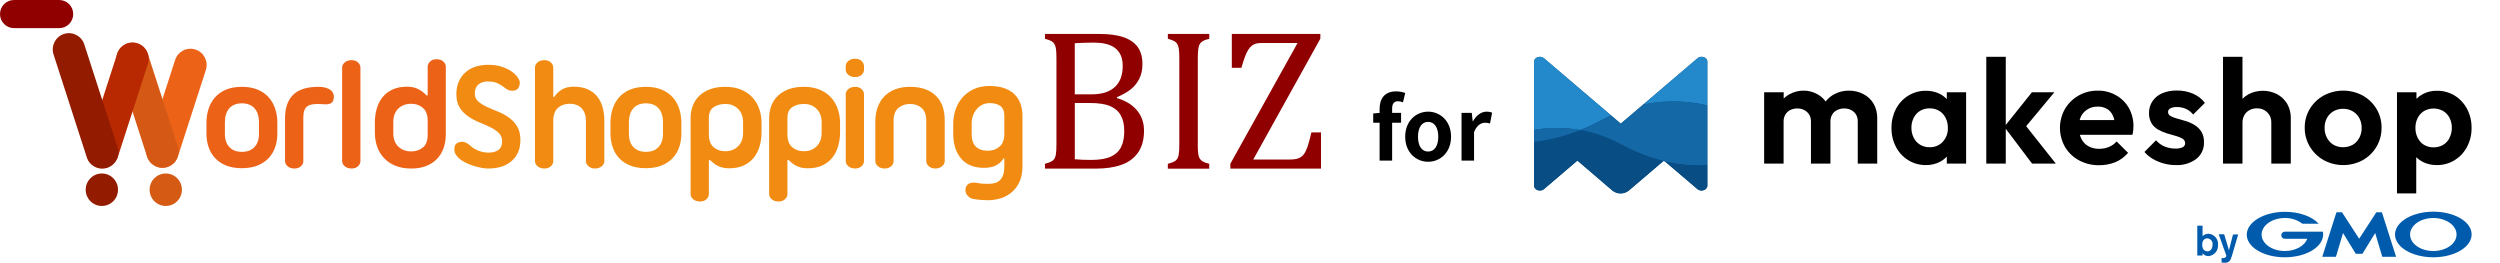 <svg width="352" height="37" viewBox="0 0 352 37" fill="none" xmlns="http://www.w3.org/2000/svg">
<path d="M44.818 14.636C44.496 14.636 44.203 14.658 43.938 14.704C43.673 14.746 43.451 14.835 43.267 14.97C43.084 15.102 42.946 15.293 42.85 15.546C42.755 15.798 42.709 16.121 42.709 16.518V22.69C42.709 22.956 42.596 23.195 42.37 23.407C42.144 23.621 41.837 23.727 41.455 23.727C41.06 23.727 40.742 23.621 40.498 23.407C40.254 23.195 40.134 22.953 40.134 22.69V16.604C40.134 15.205 40.509 14.121 41.258 13.365C42.006 12.605 43.193 12.225 44.821 12.225C45.57 12.225 46.139 12.371 46.527 12.669C46.916 12.964 47.068 13.376 46.979 13.909C46.937 14.175 46.842 14.363 46.693 14.473C46.545 14.583 46.372 14.651 46.163 14.672C45.959 14.693 45.74 14.693 45.503 14.672C45.266 14.647 45.037 14.636 44.818 14.636Z" fill="#EC6318"/>
<path d="M48.173 9.506C48.173 9.24 48.294 9.002 48.537 8.789C48.777 8.576 49.099 8.469 49.494 8.469C49.876 8.469 50.18 8.576 50.409 8.789C50.635 9.002 50.748 9.244 50.748 9.506V22.688C50.748 22.954 50.635 23.192 50.409 23.405C50.183 23.618 49.876 23.725 49.494 23.725C49.099 23.725 48.781 23.618 48.537 23.405C48.294 23.192 48.173 22.951 48.173 22.688V9.506Z" fill="#EC6318"/>
<path d="M57.335 12.205C57.936 12.205 58.469 12.325 58.928 12.57C59.391 12.812 59.769 13.107 60.062 13.444L60.217 13.423V9.374C60.217 9.108 60.331 8.87 60.56 8.657C60.786 8.444 61.083 8.338 61.45 8.338C61.86 8.338 62.185 8.444 62.418 8.657C62.651 8.87 62.771 9.112 62.771 9.374V18.905C62.771 19.598 62.669 20.241 62.464 20.83C62.259 21.42 61.955 21.927 61.549 22.357C61.146 22.783 60.641 23.121 60.03 23.362C59.423 23.607 58.713 23.728 57.907 23.728C57.042 23.728 56.29 23.596 55.654 23.33C55.015 23.064 54.485 22.705 54.058 22.247C53.634 21.789 53.312 21.256 53.1 20.642C52.889 20.031 52.782 19.378 52.782 18.685V17.247C52.782 16.555 52.871 15.901 53.047 15.29C53.224 14.68 53.496 14.143 53.86 13.685C54.227 13.227 54.697 12.869 55.269 12.602C55.838 12.336 56.526 12.205 57.335 12.205ZM57.907 21.317C58.554 21.317 59.098 21.132 59.546 20.763C59.995 20.393 60.217 19.804 60.217 18.994V16.871C60.189 16.09 59.949 15.518 59.504 15.155C59.055 14.793 58.526 14.612 57.907 14.612C57.145 14.612 56.533 14.839 56.071 15.298C55.608 15.756 55.379 16.373 55.379 17.155V18.77C55.379 19.552 55.608 20.173 56.071 20.628C56.53 21.086 57.145 21.317 57.907 21.317Z" fill="#EC6318"/>
<path d="M68.723 23.727C68.504 23.727 68.232 23.702 67.91 23.649C67.589 23.595 67.25 23.521 66.897 23.418C66.543 23.315 66.197 23.191 65.851 23.041C65.505 22.892 65.194 22.722 64.915 22.523C64.636 22.324 64.41 22.1 64.233 21.848C64.057 21.596 63.968 21.319 63.968 21.007C63.968 20.314 64.35 19.966 65.113 19.966C65.364 19.98 65.583 20.052 65.773 20.176C65.964 20.3 66.141 20.439 66.3 20.584C66.55 20.819 66.9 21.032 67.356 21.213C67.811 21.397 68.295 21.49 68.807 21.49C69.394 21.49 69.856 21.362 70.192 21.102C70.531 20.843 70.697 20.435 70.697 19.874C70.697 19.402 70.538 19.015 70.224 18.713C69.909 18.411 69.51 18.141 69.026 17.907C68.543 17.672 68.027 17.441 67.476 17.221C66.925 17.001 66.409 16.724 65.925 16.39C65.441 16.06 65.042 15.645 64.728 15.151C64.413 14.657 64.255 14.025 64.255 13.258C64.255 12.64 64.357 12.079 64.562 11.579C64.767 11.078 65.06 10.641 65.441 10.275C65.823 9.906 66.293 9.622 66.851 9.423C67.409 9.224 68.037 9.125 68.744 9.125C69.478 9.125 70.118 9.217 70.669 9.402C71.22 9.587 71.679 9.81 72.053 10.077C72.428 10.343 72.71 10.62 72.901 10.908C73.092 11.195 73.187 11.433 73.187 11.625C73.187 11.966 73.102 12.239 72.933 12.456C72.763 12.669 72.481 12.775 72.085 12.775C71.852 12.775 71.64 12.722 71.456 12.619C71.273 12.516 71.1 12.399 70.941 12.264C70.764 12.115 70.492 11.948 70.128 11.756C69.761 11.564 69.27 11.469 68.656 11.469C68.129 11.469 67.695 11.611 67.356 11.898C67.02 12.186 66.851 12.601 66.851 13.148C66.851 13.62 67.01 13.997 67.324 14.277C67.638 14.558 68.034 14.806 68.511 15.03C68.987 15.25 69.503 15.474 70.061 15.694C70.619 15.915 71.135 16.191 71.612 16.525C72.089 16.855 72.484 17.274 72.799 17.775C73.113 18.276 73.272 18.926 73.272 19.721C73.272 20.96 72.869 21.937 72.06 22.651C71.262 23.368 70.146 23.727 68.723 23.727Z" fill="#F18B11"/>
<path d="M85.097 22.688C85.097 22.954 84.973 23.192 84.723 23.405C84.472 23.618 84.157 23.725 83.776 23.725C83.395 23.725 83.087 23.618 82.851 23.405C82.618 23.192 82.498 22.951 82.498 22.688V16.981C82.498 16.275 82.303 15.703 81.915 15.266C81.526 14.833 80.957 14.613 80.209 14.613C79.562 14.613 79.025 14.794 78.591 15.156C78.16 15.518 77.927 16.09 77.899 16.871V22.688C77.899 22.954 77.786 23.192 77.556 23.405C77.33 23.618 77.026 23.725 76.645 23.725C76.249 23.725 75.931 23.618 75.688 23.405C75.444 23.192 75.324 22.951 75.324 22.688V9.506C75.324 9.24 75.444 9.002 75.688 8.789C75.931 8.576 76.249 8.469 76.645 8.469C77.026 8.469 77.33 8.576 77.556 8.789C77.782 9.002 77.899 9.244 77.899 9.506V13.643L78.029 13.665C78.294 13.239 78.651 12.887 79.107 12.614C79.562 12.34 80.11 12.205 80.756 12.205C81.561 12.205 82.24 12.333 82.791 12.592C83.342 12.851 83.783 13.196 84.122 13.633C84.458 14.069 84.705 14.574 84.86 15.149C85.012 15.724 85.09 16.328 85.09 16.964V22.688H85.097Z" fill="#F18B11"/>
<path d="M85.955 17.289C85.955 16.597 86.054 15.943 86.252 15.332C86.45 14.722 86.75 14.182 87.153 13.717C87.555 13.252 88.075 12.886 88.703 12.623C89.335 12.357 90.081 12.225 90.946 12.225C91.797 12.225 92.539 12.357 93.168 12.623C93.8 12.889 94.319 13.252 94.729 13.717C95.139 14.182 95.446 14.718 95.64 15.332C95.838 15.943 95.937 16.597 95.937 17.289V18.816C95.937 19.48 95.838 20.105 95.64 20.695C95.442 21.284 95.139 21.799 94.729 22.243C94.319 22.687 93.8 23.035 93.168 23.294C92.535 23.553 91.797 23.681 90.946 23.681C90.081 23.681 89.332 23.553 88.703 23.294C88.071 23.035 87.555 22.687 87.153 22.243C86.75 21.799 86.45 21.284 86.252 20.695C86.054 20.105 85.955 19.48 85.955 18.816V17.289ZM88.551 18.837C88.551 19.647 88.763 20.276 89.191 20.716C89.615 21.16 90.204 21.38 90.95 21.38C91.698 21.38 92.285 21.16 92.709 20.716C93.132 20.272 93.348 19.647 93.348 18.837V17.247C93.348 16.362 93.136 15.691 92.709 15.233C92.285 14.775 91.698 14.548 90.95 14.548C90.201 14.548 89.615 14.775 89.191 15.233C88.767 15.691 88.551 16.362 88.551 17.247V18.837Z" fill="#F18B11"/>
<path d="M99.808 22.578V27.333C99.808 27.599 99.695 27.837 99.469 28.05C99.243 28.263 98.936 28.37 98.558 28.37C98.162 28.37 97.841 28.263 97.6 28.05C97.357 27.837 97.237 27.596 97.237 27.333V16.648C97.237 16.016 97.339 15.426 97.544 14.89C97.749 14.35 98.056 13.885 98.469 13.484C98.879 13.086 99.388 12.777 99.999 12.553C100.606 12.333 101.316 12.223 102.121 12.223C102.973 12.223 103.722 12.358 104.365 12.632C105.01 12.905 105.54 13.274 105.961 13.736C106.377 14.201 106.696 14.737 106.908 15.352C107.119 15.963 107.225 16.616 107.225 17.308V18.612C107.225 19.304 107.137 19.957 106.96 20.568C106.784 21.179 106.512 21.719 106.145 22.184C105.777 22.649 105.307 23.018 104.736 23.288C104.163 23.562 103.474 23.697 102.669 23.697C102.068 23.697 101.549 23.59 101.118 23.377C100.688 23.164 100.31 22.88 99.985 22.525L99.808 22.578ZM99.808 18.928C99.808 19.737 100.027 20.337 100.469 20.717C100.91 21.101 101.457 21.293 102.118 21.293C102.867 21.293 103.471 21.058 103.934 20.586C104.397 20.114 104.626 19.489 104.626 18.707V17.223C104.626 16.442 104.397 15.813 103.934 15.345C103.471 14.872 102.867 14.638 102.118 14.638C101.457 14.638 100.906 14.794 100.469 15.103C100.027 15.412 99.808 15.899 99.808 16.563V18.928Z" fill="#F18B11"/>
<path d="M110.87 22.578V27.333C110.87 27.599 110.757 27.837 110.527 28.05C110.301 28.263 109.998 28.37 109.616 28.37C109.221 28.37 108.903 28.263 108.659 28.05C108.415 27.837 108.295 27.596 108.295 27.333V16.648C108.295 16.016 108.398 15.426 108.602 14.89C108.808 14.35 109.115 13.885 109.528 13.484C109.937 13.086 110.45 12.777 111.057 12.553C111.665 12.333 112.375 12.223 113.18 12.223C114.031 12.223 114.781 12.358 115.423 12.632C116.066 12.905 116.599 13.274 117.016 13.736C117.433 14.201 117.75 14.737 117.962 15.352C118.174 15.963 118.28 16.616 118.28 17.308V18.612C118.28 19.304 118.192 19.957 118.016 20.568C117.839 21.179 117.566 21.719 117.203 22.184C116.836 22.649 116.366 23.018 115.794 23.288C115.222 23.562 114.533 23.697 113.728 23.697C113.127 23.697 112.607 23.59 112.177 23.377C111.746 23.164 111.368 22.88 111.043 22.525L110.87 22.578ZM110.87 18.928C110.87 19.737 111.089 20.337 111.531 20.717C111.969 21.101 112.52 21.293 113.18 21.293C113.929 21.293 114.533 21.058 114.995 20.586C115.458 20.114 115.688 19.489 115.688 18.707V17.223C115.688 16.442 115.458 15.813 114.995 15.345C114.533 14.872 113.929 14.638 113.18 14.638C112.52 14.638 111.969 14.794 111.531 15.103C111.089 15.412 110.87 15.899 110.87 16.563V18.928Z" fill="#F18B11"/>
<path d="M119.079 13.263C119.079 12.997 119.199 12.759 119.443 12.546C119.686 12.333 120.004 12.226 120.4 12.226C120.781 12.226 121.085 12.333 121.311 12.546C121.538 12.759 121.65 13.001 121.65 13.263V22.684C121.65 22.951 121.538 23.189 121.311 23.402C121.085 23.615 120.778 23.721 120.4 23.721C120.004 23.721 119.686 23.615 119.443 23.402C119.199 23.189 119.079 22.947 119.079 22.684V13.263ZM119.079 9.3C119.079 9.034 119.199 8.8 119.443 8.587C119.686 8.377 120.004 8.271 120.4 8.271C120.781 8.271 121.085 8.377 121.311 8.587C121.538 8.8 121.65 9.038 121.65 9.3V9.822C121.65 10.089 121.538 10.323 121.311 10.536C121.085 10.746 120.778 10.852 120.4 10.852C120.004 10.852 119.686 10.746 119.443 10.536C119.199 10.323 119.079 10.085 119.079 9.822V9.3Z" fill="#F18B11"/>
<path d="M128.131 12.225C128.936 12.225 129.646 12.335 130.254 12.556C130.861 12.776 131.374 13.092 131.783 13.497C132.193 13.901 132.5 14.391 132.709 14.967C132.913 15.542 133.016 16.174 133.016 16.87V22.687C133.016 22.953 132.893 23.191 132.642 23.404C132.391 23.617 132.076 23.724 131.695 23.724C131.314 23.724 131.006 23.617 130.769 23.404C130.533 23.191 130.416 22.95 130.416 22.687V17.002C130.416 16.192 130.201 15.592 129.767 15.212C129.336 14.828 128.788 14.636 128.128 14.636C127.467 14.636 126.92 14.828 126.478 15.212C126.04 15.595 125.818 16.192 125.818 17.002V22.687C125.818 22.953 125.705 23.191 125.479 23.404C125.252 23.617 124.949 23.724 124.567 23.724C124.171 23.724 123.854 23.617 123.61 23.404C123.366 23.191 123.247 22.95 123.247 22.687V17.09C123.247 16.398 123.349 15.752 123.554 15.155C123.758 14.558 124.066 14.04 124.479 13.607C124.889 13.17 125.397 12.833 126.009 12.588C126.616 12.346 127.322 12.225 128.131 12.225Z" fill="#F18B11"/>
<path d="M143.965 23.412C143.965 24.24 143.835 24.95 143.57 25.546C143.305 26.143 142.951 26.637 142.503 27.027C142.054 27.418 141.539 27.709 140.953 27.901C140.366 28.092 139.748 28.188 139.105 28.188C138.547 28.188 138.049 28.16 137.608 28.099C137.17 28.039 136.852 27.975 136.661 27.901C136.177 27.592 135.934 27.215 135.934 26.771C135.934 26.448 136.032 26.189 136.231 25.997C136.428 25.805 136.732 25.71 137.142 25.71C137.304 25.71 137.534 25.738 137.834 25.799C138.134 25.859 138.558 25.887 139.098 25.887C139.434 25.887 139.741 25.855 140.024 25.788C140.303 25.72 140.543 25.596 140.747 25.411C140.953 25.227 141.115 24.975 141.232 24.659C141.349 24.343 141.409 23.924 141.409 23.409V22.326L141.32 22.283C141.087 22.681 140.744 23.004 140.296 23.256C139.847 23.508 139.257 23.632 138.527 23.632C137.148 23.632 136.086 23.203 135.337 22.34C134.588 21.477 134.213 20.294 134.213 18.789V17.482C134.213 16.789 134.32 16.118 134.532 15.469C134.744 14.819 135.065 14.247 135.489 13.753C135.912 13.26 136.445 12.862 137.085 12.56C137.725 12.258 138.473 12.106 139.339 12.106C140.147 12.106 140.843 12.212 141.429 12.425C142.016 12.638 142.496 12.933 142.871 13.309C143.245 13.686 143.521 14.133 143.697 14.648C143.874 15.163 143.962 15.717 143.962 16.306V23.412H143.965ZM139.102 21.221C139.716 21.221 140.25 21.04 140.695 20.678C141.143 20.316 141.38 19.751 141.409 18.988V16.221C141.409 15.646 141.228 15.22 140.868 14.939C140.507 14.659 139.999 14.52 139.339 14.52C138.957 14.52 138.614 14.598 138.303 14.751C137.996 14.907 137.731 15.113 137.513 15.369C137.294 15.628 137.12 15.93 136.996 16.275C136.873 16.623 136.809 16.992 136.809 17.393V18.874C136.816 20.44 137.576 21.221 139.102 21.221Z" fill="#F18B11"/>
<path d="M29.069 17.289C29.069 16.597 29.167 15.943 29.365 15.332C29.563 14.722 29.863 14.182 30.266 13.717C30.669 13.252 31.188 12.886 31.816 12.623C32.449 12.357 33.194 12.225 34.059 12.225C34.91 12.225 35.649 12.357 36.281 12.623C36.913 12.889 37.432 13.252 37.842 13.717C38.252 14.182 38.556 14.718 38.753 15.332C38.951 15.943 39.05 16.597 39.05 17.289V18.816C39.05 19.48 38.951 20.105 38.753 20.695C38.556 21.284 38.252 21.799 37.842 22.243C37.432 22.687 36.91 23.035 36.281 23.294C35.649 23.553 34.91 23.681 34.059 23.681C33.194 23.681 32.445 23.553 31.816 23.294C31.184 23.035 30.669 22.687 30.266 22.243C29.863 21.799 29.563 21.284 29.365 20.695C29.167 20.105 29.069 19.48 29.069 18.816V17.289ZM31.665 18.837C31.665 19.647 31.876 20.276 32.304 20.716C32.728 21.16 33.318 21.38 34.063 21.38C34.812 21.38 35.398 21.16 35.822 20.716C36.246 20.272 36.461 19.647 36.461 18.837V17.247C36.461 16.362 36.249 15.691 35.822 15.233C35.398 14.775 34.808 14.548 34.063 14.548C33.314 14.548 32.728 14.775 32.304 15.233C31.88 15.691 31.665 16.362 31.665 17.247V18.837Z" fill="#EC6318"/>
<path fill-rule="evenodd" clip-rule="evenodd" d="M25.046 22.039C24.657 23.239 23.375 23.896 22.178 23.509C20.984 23.119 20.33 21.829 20.715 20.626L20.719 20.619L24.654 8.453L24.657 8.446C25.046 7.245 26.328 6.588 27.525 6.975C28.719 7.366 29.372 8.655 28.984 9.859L25.046 22.039Z" fill="#EC6318"/>
<path fill-rule="evenodd" clip-rule="evenodd" d="M20.705 22.045C21.093 23.245 22.375 23.902 23.573 23.511C24.767 23.121 25.42 21.832 25.035 20.628L25.032 20.621L20.818 7.588L20.814 7.581C20.426 6.381 19.144 5.724 17.946 6.111C16.753 6.502 16.099 7.791 16.488 8.995L20.705 22.045Z" fill="#D55914"/>
<path fill-rule="evenodd" clip-rule="evenodd" d="M20.828 8.988C21.217 7.788 20.563 6.495 19.366 6.105C18.172 5.714 16.887 6.371 16.498 7.575L16.495 7.582L12.284 20.618L12.281 20.625C11.892 21.825 12.546 23.114 13.743 23.508C14.937 23.899 16.223 23.242 16.611 22.038L20.828 8.988Z" fill="#B82901"/>
<path fill-rule="evenodd" clip-rule="evenodd" d="M1.971 3.963C0.883 3.963 0 3.075 0 1.981C0 0.888 0.883 0 1.971 0H8.339C9.427 0 10.31 0.888 10.31 1.981C10.31 3.075 9.427 3.963 8.339 3.963H1.971Z" fill="#910000"/>
<path fill-rule="evenodd" clip-rule="evenodd" d="M21.065 26.713C21.065 27.977 22.082 29 23.34 29C24.597 29 25.614 27.977 25.614 26.713C25.614 25.449 24.597 24.426 23.34 24.426C22.086 24.426 21.065 25.449 21.065 26.713Z" fill="#D55A14"/>
<path fill-rule="evenodd" clip-rule="evenodd" d="M12.066 26.713C12.066 27.977 13.083 29 14.34 29C15.598 29 16.615 27.977 16.615 26.713C16.615 25.449 15.598 24.426 14.34 24.426C13.083 24.426 12.066 25.449 12.066 26.713Z" fill="#921B00"/>
<path fill-rule="evenodd" clip-rule="evenodd" d="M11.868 6.257V6.25C11.479 5.05 10.197 4.393 9 4.78C7.806 5.171 7.152 6.46 7.537 7.663L12.224 22.162C12.613 23.363 13.895 24.02 15.092 23.633C16.286 23.242 16.94 21.953 16.555 20.749L16.551 20.742L11.868 6.257Z" fill="#921B00"/>
<path d="M147.13 23.743V23.061C147.703 22.912 148.084 22.748 148.278 22.567C148.472 22.386 148.599 22.131 148.659 21.797C148.719 21.463 148.748 20.955 148.748 20.27V8.253C148.748 7.614 148.723 7.149 148.677 6.857C148.632 6.566 148.554 6.339 148.451 6.176C148.345 6.012 148.204 5.884 148.031 5.785C147.854 5.689 147.558 5.579 147.133 5.458V4.777H154.692C156.158 4.777 157.334 4.933 158.224 5.249C159.115 5.565 159.775 6.03 160.206 6.644C160.64 7.262 160.856 8.054 160.856 9.027C160.856 9.833 160.7 10.533 160.393 11.126C160.086 11.719 159.683 12.209 159.185 12.599C158.687 12.99 158.047 13.349 157.264 13.682V13.807C158.517 14.187 159.464 14.773 160.111 15.565C160.757 16.356 161.078 17.301 161.078 18.391C161.078 19.652 160.799 20.678 160.241 21.477C159.683 22.273 158.903 22.851 157.899 23.206C156.896 23.565 155.678 23.743 154.251 23.743H147.13ZM153.75 13.281C155.148 13.281 156.221 12.94 156.963 12.259C157.705 11.577 158.076 10.59 158.076 9.293C158.076 8.654 157.974 8.125 157.765 7.703C157.556 7.28 157.27 6.946 156.906 6.694C156.543 6.446 156.112 6.264 155.614 6.158C155.116 6.051 154.579 5.998 153.997 5.998C153.646 5.998 153.184 6.009 152.615 6.026C152.044 6.044 151.616 6.062 151.33 6.083V13.281H153.75ZM151.33 22.422C152.001 22.486 152.753 22.517 153.583 22.517C154.791 22.517 155.727 22.365 156.395 22.059C157.062 21.754 157.546 21.303 157.847 20.706C158.146 20.11 158.295 19.361 158.295 18.462C158.295 17.564 158.132 16.822 157.804 16.239C157.476 15.657 156.974 15.22 156.293 14.932C155.611 14.645 154.671 14.503 153.474 14.503H151.334V22.422H151.33Z" fill="#910000"/>
<path d="M168.644 20.27C168.644 20.891 168.665 21.346 168.707 21.633C168.749 21.921 168.817 22.148 168.916 22.315C169.011 22.482 169.155 22.62 169.343 22.731C169.53 22.841 169.837 22.954 170.261 23.064V23.746H164.43V23.064C165.001 22.915 165.384 22.752 165.578 22.571C165.772 22.39 165.899 22.134 165.959 21.8C166.019 21.466 166.047 20.959 166.047 20.273V8.253C166.047 7.614 166.022 7.149 165.977 6.857C165.93 6.566 165.853 6.339 165.751 6.176C165.645 6.012 165.504 5.884 165.33 5.785C165.153 5.689 164.857 5.579 164.433 5.458V4.777H170.264V5.458C169.858 5.561 169.566 5.661 169.389 5.764C169.208 5.867 169.068 5.991 168.961 6.147C168.856 6.3 168.777 6.531 168.725 6.836C168.675 7.141 168.65 7.614 168.65 8.253V20.27H168.644Z" fill="#910000"/>
<path d="M176.453 22.464H181.444C182.062 22.464 182.521 22.407 182.817 22.29C183.118 22.173 183.365 21.995 183.556 21.747C183.75 21.502 183.923 21.157 184.082 20.713C184.237 20.27 184.428 19.577 184.647 18.643H186V23.743H173.232V23.061L182.697 6.055H177.682C177.322 6.055 177.039 6.083 176.831 6.144C176.623 6.204 176.435 6.296 176.273 6.421C176.107 6.545 175.945 6.73 175.781 6.971C175.619 7.213 175.46 7.543 175.298 7.965C175.136 8.388 174.969 8.913 174.792 9.542H173.44V4.777H185.905V5.444L176.453 22.464Z" fill="#910000"/>
<path d="M194.248 22.609H196.012V17.281H197.272V15.889H196.012V15.313C196.012 14.569 196.3 14.257 196.828 14.257C197.044 14.257 197.308 14.305 197.536 14.401L197.86 13.093C197.56 12.985 197.104 12.865 196.588 12.865C194.896 12.865 194.248 13.945 194.248 15.349V15.901L193.348 15.973V17.281H194.248V22.609ZM201.08 22.777C202.76 22.777 204.308 21.481 204.308 19.249C204.308 17.017 202.76 15.721 201.08 15.721C199.4 15.721 197.852 17.017 197.852 19.249C197.852 21.481 199.4 22.777 201.08 22.777ZM201.08 21.337C200.168 21.337 199.652 20.521 199.652 19.249C199.652 17.989 200.168 17.161 201.08 17.161C201.992 17.161 202.508 17.989 202.508 19.249C202.508 20.521 201.992 21.337 201.08 21.337ZM205.784 22.609H207.548V18.601C207.92 17.629 208.556 17.281 209.084 17.281C209.36 17.281 209.552 17.317 209.792 17.389L210.092 15.865C209.888 15.781 209.672 15.721 209.3 15.721C208.604 15.721 207.884 16.201 207.392 17.077H207.356L207.224 15.889H205.784V22.609Z" fill="black"/>
<g clip-path="url(#clip0_701_161)">
<path d="M262.366 13.251C261.741 12.923 261.045 12.755 260.339 12.761C259.624 12.753 258.919 12.921 258.287 13.251C257.806 13.506 257.384 13.858 257.049 14.285C256.737 13.855 256.33 13.502 255.86 13.251C255.278 12.927 254.623 12.758 253.956 12.761C253.267 12.758 252.589 12.926 251.983 13.251C251.674 13.414 251.391 13.622 251.144 13.869V12.991H248.392V23.032H251.13V17.105C251.123 16.761 251.21 16.422 251.381 16.124C251.544 15.85 251.784 15.63 252.072 15.492C252.378 15.342 252.717 15.266 253.058 15.271C253.562 15.254 254.052 15.43 254.43 15.761C254.614 15.932 254.758 16.141 254.854 16.373C254.949 16.605 254.993 16.854 254.982 17.105V23.032H257.724V17.105C257.718 16.761 257.805 16.422 257.976 16.124C258.138 15.847 258.383 15.626 258.676 15.492C258.983 15.341 259.321 15.265 259.663 15.271C260.166 15.254 260.657 15.43 261.034 15.761C261.216 15.933 261.359 16.142 261.452 16.374C261.545 16.606 261.586 16.855 261.572 17.105V23.032H264.314V16.658C264.332 15.931 264.152 15.213 263.791 14.579C263.452 14.012 262.957 13.552 262.366 13.251Z" fill="black"/>
<path d="M274.11 13.957C273.826 13.657 273.492 13.406 273.124 13.217C272.519 12.919 271.851 12.77 271.176 12.78C270.296 12.769 269.432 13.007 268.685 13.467C267.947 13.925 267.347 14.572 266.948 15.339C266.521 16.169 266.306 17.09 266.322 18.021C266.307 18.947 266.522 19.861 266.948 20.683C267.346 21.452 267.946 22.099 268.685 22.556C269.432 23.016 270.296 23.254 271.176 23.243C271.852 23.253 272.52 23.099 273.124 22.797C273.491 22.603 273.825 22.352 274.11 22.051V23.032H276.828V12.991H274.11V13.957ZM273.543 19.968C273.306 20.219 273.017 20.417 272.696 20.548C272.375 20.679 272.03 20.74 271.684 20.728C271.218 20.736 270.759 20.617 270.357 20.384C269.969 20.149 269.656 19.809 269.454 19.404C269.229 18.964 269.118 18.475 269.129 17.982C269.119 17.495 269.23 17.013 269.454 16.58C269.656 16.175 269.969 15.835 270.357 15.599C270.759 15.366 271.218 15.248 271.684 15.256C272.156 15.246 272.621 15.365 273.03 15.599C273.418 15.835 273.731 16.175 273.933 16.58C274.156 17.013 274.268 17.495 274.258 17.982C274.276 18.344 274.221 18.706 274.098 19.046C273.974 19.387 273.784 19.7 273.538 19.968H273.543Z" fill="black"/>
<path d="M289.253 12.991H286.092L282.412 17.595V8H279.669V23.037H282.412V18.134L286.116 23.037H289.46L285.283 17.766L289.253 12.991Z" fill="black"/>
<path d="M297.944 13.418C297.16 12.971 296.269 12.744 295.365 12.761C294.417 12.748 293.484 12.989 292.662 13.457C291.871 13.905 291.211 14.55 290.748 15.33C290.281 16.153 290.037 17.084 290.042 18.029C290.046 18.975 290.298 19.903 290.773 20.723C291.248 21.51 291.93 22.154 292.746 22.586C293.614 23.048 294.587 23.281 295.572 23.262C296.356 23.269 297.134 23.121 297.861 22.826C298.547 22.535 299.154 22.087 299.631 21.517L298.018 19.914C297.723 20.255 297.352 20.522 296.933 20.693C296.487 20.873 296.009 20.962 295.528 20.953C295.011 20.959 294.502 20.834 294.048 20.59C293.619 20.353 293.275 19.99 293.061 19.551C292.968 19.368 292.895 19.176 292.844 18.977H300.243C300.297 18.77 300.337 18.558 300.361 18.345C300.381 18.161 300.391 17.976 300.391 17.791C300.405 16.894 300.186 16.009 299.755 15.222C299.33 14.466 298.703 13.842 297.944 13.418ZM293.939 15.379C294.37 15.126 294.864 14.999 295.365 15.011C295.822 14.996 296.275 15.108 296.672 15.335C297.031 15.555 297.315 15.878 297.486 16.261C297.581 16.469 297.654 16.686 297.703 16.908H292.815C292.865 16.727 292.929 16.55 293.007 16.379C293.215 15.968 293.539 15.626 293.939 15.393V15.379Z" fill="black"/>
<path d="M305.585 15.256C305.873 15.116 306.192 15.052 306.512 15.07C306.941 15.066 307.366 15.151 307.76 15.32C308.166 15.503 308.521 15.78 308.796 16.129L310.448 14.486C310.011 13.912 309.429 13.463 308.762 13.182C308.044 12.881 307.271 12.733 306.493 12.746C305.782 12.73 305.076 12.864 304.421 13.138C303.875 13.369 303.407 13.752 303.074 14.241C302.746 14.733 302.574 15.313 302.581 15.903C302.562 16.418 302.689 16.927 302.946 17.374C303.183 17.746 303.51 18.053 303.898 18.266C304.289 18.481 304.7 18.655 305.126 18.786C305.55 18.919 305.96 19.036 306.35 19.139C306.684 19.221 307.005 19.352 307.302 19.526C307.415 19.591 307.508 19.685 307.572 19.798C307.636 19.911 307.669 20.039 307.667 20.169C307.67 20.286 307.639 20.401 307.578 20.501C307.516 20.601 307.427 20.682 307.321 20.733C307.002 20.874 306.654 20.938 306.305 20.919C305.783 20.925 305.264 20.826 304.781 20.63C304.314 20.433 303.899 20.133 303.568 19.752L301.935 21.399C302.274 21.789 302.676 22.12 303.124 22.38C303.6 22.656 304.111 22.868 304.643 23.012C305.19 23.167 305.756 23.245 306.325 23.243C307.366 23.3 308.395 22.995 309.235 22.38C309.587 22.102 309.869 21.747 310.057 21.341C310.246 20.936 310.336 20.492 310.32 20.046C310.344 19.522 310.217 19.002 309.955 18.546C309.719 18.166 309.397 17.847 309.013 17.614C308.635 17.378 308.227 17.191 307.8 17.06C307.376 16.928 306.966 16.81 306.576 16.707C306.245 16.626 305.926 16.504 305.624 16.345C305.515 16.291 305.422 16.208 305.358 16.105C305.293 16.002 305.259 15.883 305.259 15.761C305.262 15.655 305.293 15.552 305.351 15.463C305.408 15.374 305.489 15.302 305.585 15.256Z" fill="black"/>
<path d="M320.649 13.28C320.02 12.952 319.32 12.78 318.609 12.78C317.899 12.78 317.199 12.952 316.57 13.28C316.265 13.451 315.986 13.664 315.741 13.913V8H312.999V23.032H315.741V17.271C315.734 16.901 315.824 16.536 316.003 16.212C316.17 15.914 316.42 15.669 316.723 15.506C317.044 15.336 317.404 15.25 317.768 15.256C318.038 15.243 318.308 15.286 318.56 15.382C318.813 15.479 319.042 15.627 319.233 15.816C319.425 16.006 319.574 16.234 319.672 16.484C319.769 16.735 319.813 17.003 319.801 17.271V23.032H322.543V16.658C322.56 15.955 322.39 15.26 322.05 14.643C321.717 14.07 321.233 13.598 320.649 13.28Z" fill="black"/>
<path d="M332.68 13.457C331.833 13 330.885 12.76 329.922 12.76C328.959 12.76 328.011 13 327.165 13.457C326.363 13.901 325.693 14.547 325.221 15.33C324.739 16.13 324.492 17.049 324.506 17.982C324.495 18.922 324.746 19.847 325.231 20.654C325.703 21.442 326.373 22.094 327.175 22.547C328.019 23.004 328.966 23.243 329.927 23.243C330.889 23.243 331.835 23.004 332.68 22.547C333.479 22.095 334.146 21.442 334.613 20.654C335.089 19.844 335.335 18.92 335.323 17.982C335.338 17.05 335.092 16.132 334.613 15.33C334.142 14.55 333.476 13.904 332.68 13.457ZM332.186 19.404C331.984 19.813 331.665 20.154 331.269 20.384C330.851 20.619 330.377 20.737 329.898 20.728C329.427 20.737 328.963 20.619 328.556 20.384C328.162 20.151 327.844 19.811 327.638 19.404C327.408 18.973 327.292 18.49 327.303 18.002C327.291 17.516 327.406 17.036 327.638 16.609C327.85 16.216 328.168 15.888 328.556 15.663C328.963 15.429 329.427 15.31 329.898 15.32C330.373 15.309 330.842 15.428 331.254 15.663C331.647 15.889 331.969 16.218 332.186 16.614C332.416 17.042 332.531 17.522 332.522 18.007C332.531 18.492 332.419 18.972 332.196 19.404H332.186Z" fill="black"/>
<path d="M347.364 15.339C346.962 14.575 346.365 13.929 345.632 13.467C344.878 13.005 344.007 12.767 343.122 12.78C342.435 12.765 341.757 12.924 341.149 13.241C340.814 13.416 340.506 13.639 340.236 13.903V12.991H337.494V27.234H340.207V22.14C340.479 22.401 340.788 22.622 341.124 22.797C341.737 23.099 342.413 23.252 343.097 23.243C343.983 23.256 344.853 23.018 345.608 22.556C346.348 22.099 346.951 21.452 347.354 20.683C347.79 19.864 348.01 18.948 347.995 18.021C348.014 17.089 347.797 16.167 347.364 15.339ZM344.897 19.424C344.694 19.83 344.377 20.17 343.985 20.404C343.578 20.635 343.117 20.754 342.648 20.747C342.181 20.755 341.721 20.636 341.316 20.404C340.93 20.168 340.618 19.828 340.419 19.424C340.194 18.983 340.082 18.495 340.093 18.002C340.083 17.515 340.195 17.033 340.419 16.599C340.621 16.193 340.936 15.853 341.326 15.619C341.733 15.394 342.19 15.276 342.656 15.276C343.121 15.276 343.578 15.394 343.985 15.619C344.377 15.853 344.694 16.193 344.897 16.599C345.117 17.034 345.227 17.515 345.218 18.002C345.222 18.496 345.105 18.984 344.878 19.424H344.897Z" fill="black"/>
<path d="M240.367 8.476C240.314 8.343 240.221 8.23 240.101 8.152C239.938 8.043 239.745 7.99 239.55 7.999C239.354 8.007 239.167 8.078 239.015 8.201L228.203 17.413L217.386 8.201C216.893 7.765 215.995 8.074 215.995 8.691V26.135C215.995 26.753 216.873 27.062 217.386 26.626L222.097 22.61L227.029 26.832C227.354 27.093 227.76 27.236 228.179 27.236C228.597 27.236 229.003 27.093 229.328 26.832L234.191 22.684L234.428 22.743L238.991 26.626C239.484 27.062 240.382 26.753 240.382 26.135V8.691C240.389 8.619 240.384 8.546 240.367 8.476Z" fill="#084D84"/>
<path d="M240.406 14.849V8.691C240.406 8.618 240.393 8.545 240.367 8.476C240.314 8.343 240.221 8.23 240.1 8.152C239.938 8.043 239.745 7.99 239.55 7.999C239.354 8.007 239.167 8.078 239.015 8.201L231.375 14.712C234.358 14.092 237.443 14.139 240.406 14.849Z" fill="#2389CA"/>
<path d="M222.486 18.306C223.598 17.861 224.684 17.354 225.737 16.786C226.102 16.59 226.467 16.413 226.827 16.242L217.386 8.201C216.893 7.765 215.995 8.074 215.995 8.691V18.291C218.143 17.917 220.34 17.922 222.486 18.306Z" fill="#2389CA"/>
<path d="M240.406 23.238V14.849C237.443 14.139 234.358 14.092 231.375 14.712L228.203 17.413L226.827 16.242C226.467 16.413 226.102 16.59 225.737 16.786C224.684 17.354 223.598 17.861 222.486 18.306C224.458 18.66 226.361 19.321 228.124 20.267C230.045 21.318 232.092 22.122 234.216 22.659L234.305 22.586L234.453 22.718C236.398 23.199 238.407 23.374 240.406 23.238Z" fill="#1568A6"/>
<path d="M234.453 22.743L239.015 26.626C239.509 27.062 240.406 26.753 240.406 26.135V23.238C238.408 23.382 236.399 23.215 234.453 22.743Z" fill="#084D84"/>
<path d="M222.486 18.306C220.41 19.15 218.228 19.707 216 19.963V26.135C216 26.753 216.878 27.062 217.391 26.626L222.102 22.61L227.034 26.832C227.359 27.093 227.765 27.236 228.183 27.236C228.602 27.236 229.008 27.093 229.333 26.832L234.196 22.684C232.079 22.145 230.038 21.341 228.124 20.291C226.362 19.337 224.459 18.667 222.486 18.306Z" fill="#084D84"/>
<path d="M216 18.291V19.963C218.228 19.707 220.41 19.15 222.486 18.306C220.342 17.922 218.146 17.917 216 18.291Z" fill="#1568A6"/>
<path d="M311.529 34.465C311.529 34.858 311.341 35.387 310.814 35.387C310.648 35.391 310.487 35.335 310.36 35.231C310.232 35.127 310.146 34.98 310.118 34.818C310.081 34.696 310.065 34.568 310.069 34.441C310.069 33.803 310.453 33.558 310.774 33.558C310.886 33.562 310.995 33.59 311.095 33.639C311.196 33.689 311.284 33.758 311.356 33.844C311.427 33.93 311.479 34.029 311.509 34.136C311.539 34.243 311.545 34.355 311.529 34.465ZM309.378 31.774V35.975H310.118V35.666C310.217 35.788 310.342 35.886 310.483 35.955C310.625 36.024 310.779 36.061 310.937 36.064C311.131 36.048 311.32 35.995 311.493 35.906C311.667 35.818 311.821 35.697 311.947 35.549C312.073 35.402 312.168 35.231 312.228 35.047C312.287 34.862 312.309 34.668 312.293 34.475C312.312 34.286 312.293 34.096 312.237 33.915C312.181 33.733 312.09 33.565 311.967 33.419C311.845 33.274 311.695 33.154 311.526 33.067C311.356 32.979 311.171 32.926 310.981 32.911C310.66 32.909 310.351 33.03 310.118 33.249V31.779L309.378 31.774Z" fill="#005BAC"/>
<path d="M315.139 32.999L314.38 35.593L314.212 36.152C314.01 36.779 313.788 36.995 313.226 36.995C313.082 36.998 312.938 36.986 312.796 36.961V36.338C312.86 36.343 312.925 36.343 312.989 36.338C313.1 36.343 313.211 36.318 313.309 36.265C313.394 36.206 313.453 36.119 313.477 36.019L312.397 32.985H313.166L313.837 35.245L314.404 33.024L315.139 32.999Z" fill="#005BAC"/>
<path d="M332.162 35.735H332.591C332.603 35.734 332.614 35.731 332.625 35.725C332.635 35.719 332.644 35.711 332.65 35.701L334.426 32.808L335.412 36.117C335.415 36.128 335.422 36.138 335.43 36.145C335.439 36.152 335.45 36.156 335.461 36.157H337.326C337.331 36.157 337.336 36.156 337.34 36.154C337.345 36.152 337.348 36.149 337.351 36.145C337.354 36.141 337.356 36.137 337.357 36.132C337.358 36.127 337.357 36.122 337.356 36.117L335.383 29.92C335.378 29.91 335.37 29.901 335.36 29.895C335.351 29.889 335.34 29.886 335.328 29.886H334.628C334.616 29.887 334.604 29.89 334.594 29.896C334.584 29.902 334.575 29.91 334.569 29.92L332.171 33.612L329.774 29.92C329.767 29.91 329.757 29.902 329.746 29.896C329.735 29.89 329.723 29.887 329.71 29.886H329.01C328.999 29.886 328.989 29.89 328.98 29.896C328.971 29.902 328.964 29.91 328.96 29.92L326.987 36.117C326.984 36.121 326.982 36.126 326.982 36.131C326.982 36.136 326.983 36.142 326.986 36.146C326.988 36.15 326.992 36.154 326.997 36.155C327.002 36.157 327.007 36.158 327.012 36.157H328.862C328.873 36.156 328.883 36.151 328.892 36.144C328.901 36.137 328.907 36.128 328.911 36.117L329.898 32.808L331.673 35.701C331.681 35.711 331.69 35.719 331.701 35.725C331.712 35.731 331.725 35.734 331.737 35.735H332.162Z" fill="#005BAC"/>
<path d="M327.066 32.646C327.064 32.638 327.059 32.63 327.052 32.625C327.045 32.619 327.036 32.617 327.027 32.617H321.71C321.575 32.617 321.446 32.67 321.35 32.765C321.255 32.859 321.201 32.988 321.201 33.122C321.201 33.256 321.255 33.384 321.35 33.479C321.446 33.574 321.575 33.627 321.71 33.627H324.866C324.491 34.607 323.219 35.343 321.71 35.343C319.899 35.343 318.434 34.303 318.434 33.019C318.434 31.734 319.914 30.695 321.71 30.695C322.599 30.679 323.468 30.962 324.176 31.499H326.395C326.401 31.5 326.406 31.5 326.411 31.498C326.417 31.496 326.421 31.493 326.425 31.489C326.429 31.486 326.432 31.481 326.434 31.476C326.435 31.471 326.436 31.465 326.435 31.46C325.508 30.479 323.752 29.822 321.734 29.822C318.775 29.822 316.343 31.264 316.343 33.038C316.343 34.813 318.73 36.225 321.71 36.225C324.689 36.225 327.101 34.784 327.101 33.004C327.098 32.884 327.087 32.765 327.066 32.646Z" fill="#005BAC"/>
<path d="M342.614 29.803C339.654 29.803 337.217 31.244 337.217 33.019C337.217 34.794 339.634 36.225 342.614 36.225C345.593 36.225 348.005 34.784 348.005 33.004C348.005 31.224 345.588 29.803 342.614 29.803ZM342.614 35.343C340.803 35.343 339.338 34.303 339.338 33.019C339.338 31.734 340.818 30.695 342.614 30.695C344.409 30.695 345.884 31.739 345.884 33.019C345.884 34.299 344.419 35.343 342.614 35.343Z" fill="#005BAC"/>
</g>
<defs>
<clipPath id="clip0_701_161">
<rect width="132" height="29" fill="white" transform="translate(216 8)"/>
</clipPath>
</defs>
</svg>

